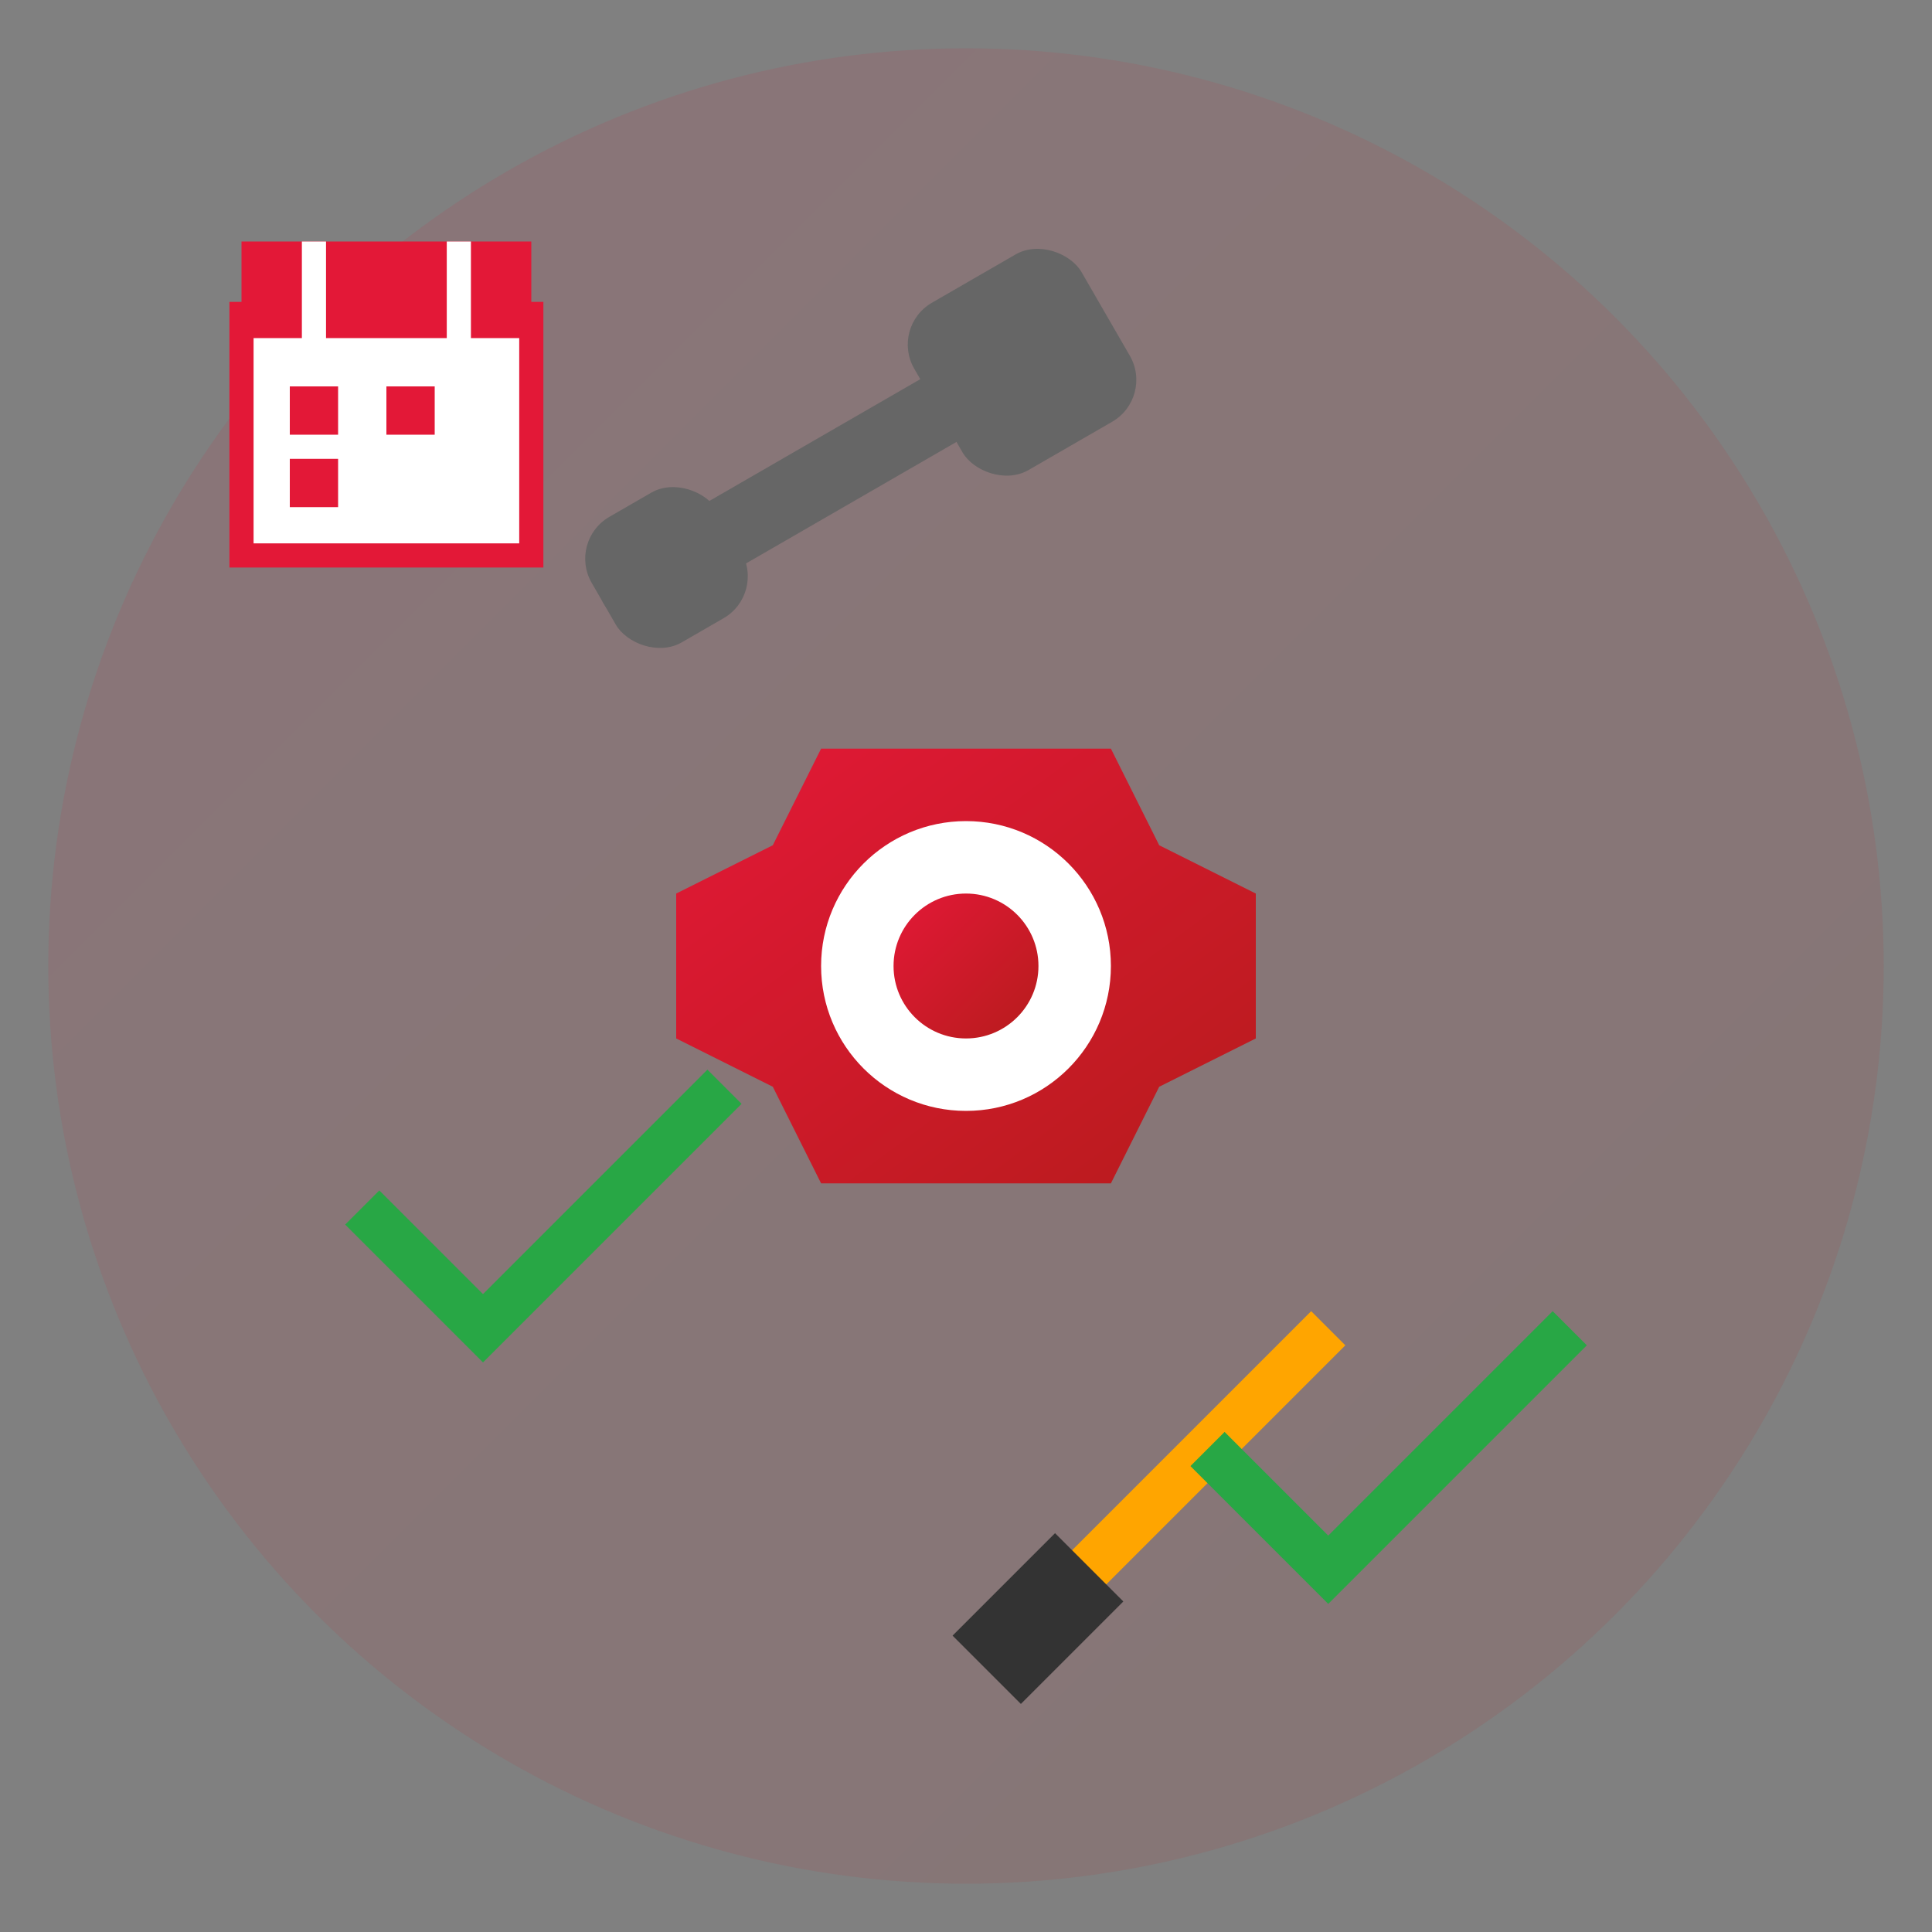 <svg width="80" height="80" viewBox="0 0 80 80" fill="none" xmlns="http://www.w3.org/2000/svg">
  <rect x="0" y="0" width="80" height="80" fill="#808080" stroke="none"/>
  <defs>
    <linearGradient id="maintGradient" x1="0%" y1="0%" x2="100%" y2="100%">
      <stop offset="0%" style="stop-color:#E31837;stop-opacity:1" />
      <stop offset="100%" style="stop-color:#B71C1C;stop-opacity:1" />
    </linearGradient>
  </defs>
  
  <!-- Background circle -->
  <circle cx="40" cy="40" r="38" fill="url(#maintGradient)" opacity="0.1"/>
  
  <!-- Gear/Settings -->
  <g transform="translate(40, 40)">
    <path d="M-12 -3 L-12 3 L-8 5 L-6 9 L0 9 L6 9 L8 5 L12 3 L12 -3 L8 -5 L6 -9 L0 -9 L-6 -9 L-8 -5 Z" fill="url(#maintGradient)"/>
    <circle cx="0" cy="0" r="6" fill="#fff"/>
    <circle cx="0" cy="0" r="3" fill="url(#maintGradient)"/>
  </g>
  
  <!-- Wrench -->
  <g transform="translate(25, 25) rotate(-30)">
    <rect x="0" y="-1.5" width="20" height="3" fill="#666" rx="1.5"/>
    <rect x="16" y="-4" width="8" height="8" fill="#666" rx="2"/>
    <rect x="0" y="-3" width="6" height="6" fill="#666" rx="2"/>
  </g>
  
  <!-- Screwdriver -->
  <g transform="translate(55, 55) rotate(135)">
    <rect x="0" y="-1" width="18" height="2" fill="#ffa500"/>
    <rect x="14" y="-2" width="6" height="4" fill="#333"/>
  </g>
  
  <!-- Check marks (maintenance completed) -->
  <g stroke="#28a745" stroke-width="2" fill="none">
    <path d="M15 50 L20 55 L30 45"/>
    <path d="M50 60 L55 65 L65 55"/>
  </g>
  
  <!-- Calendar/Schedule -->
  <g transform="translate(10, 10)">
    <rect x="0" y="3" width="12" height="10" fill="#fff" stroke="#E31837" stroke-width="1"/>
    <rect x="0" y="0" width="12" height="4" fill="#E31837"/>
    <line x1="3" y1="0" x2="3" y2="6" stroke="#fff" stroke-width="1"/>
    <line x1="9" y1="0" x2="9" y2="6" stroke="#fff" stroke-width="1"/>
    <rect x="2" y="6" width="2" height="2" fill="#E31837"/>
    <rect x="6" y="6" width="2" height="2" fill="#E31837"/>
    <rect x="2" y="9" width="2" height="2" fill="#E31837"/>
  </g>
</svg>
